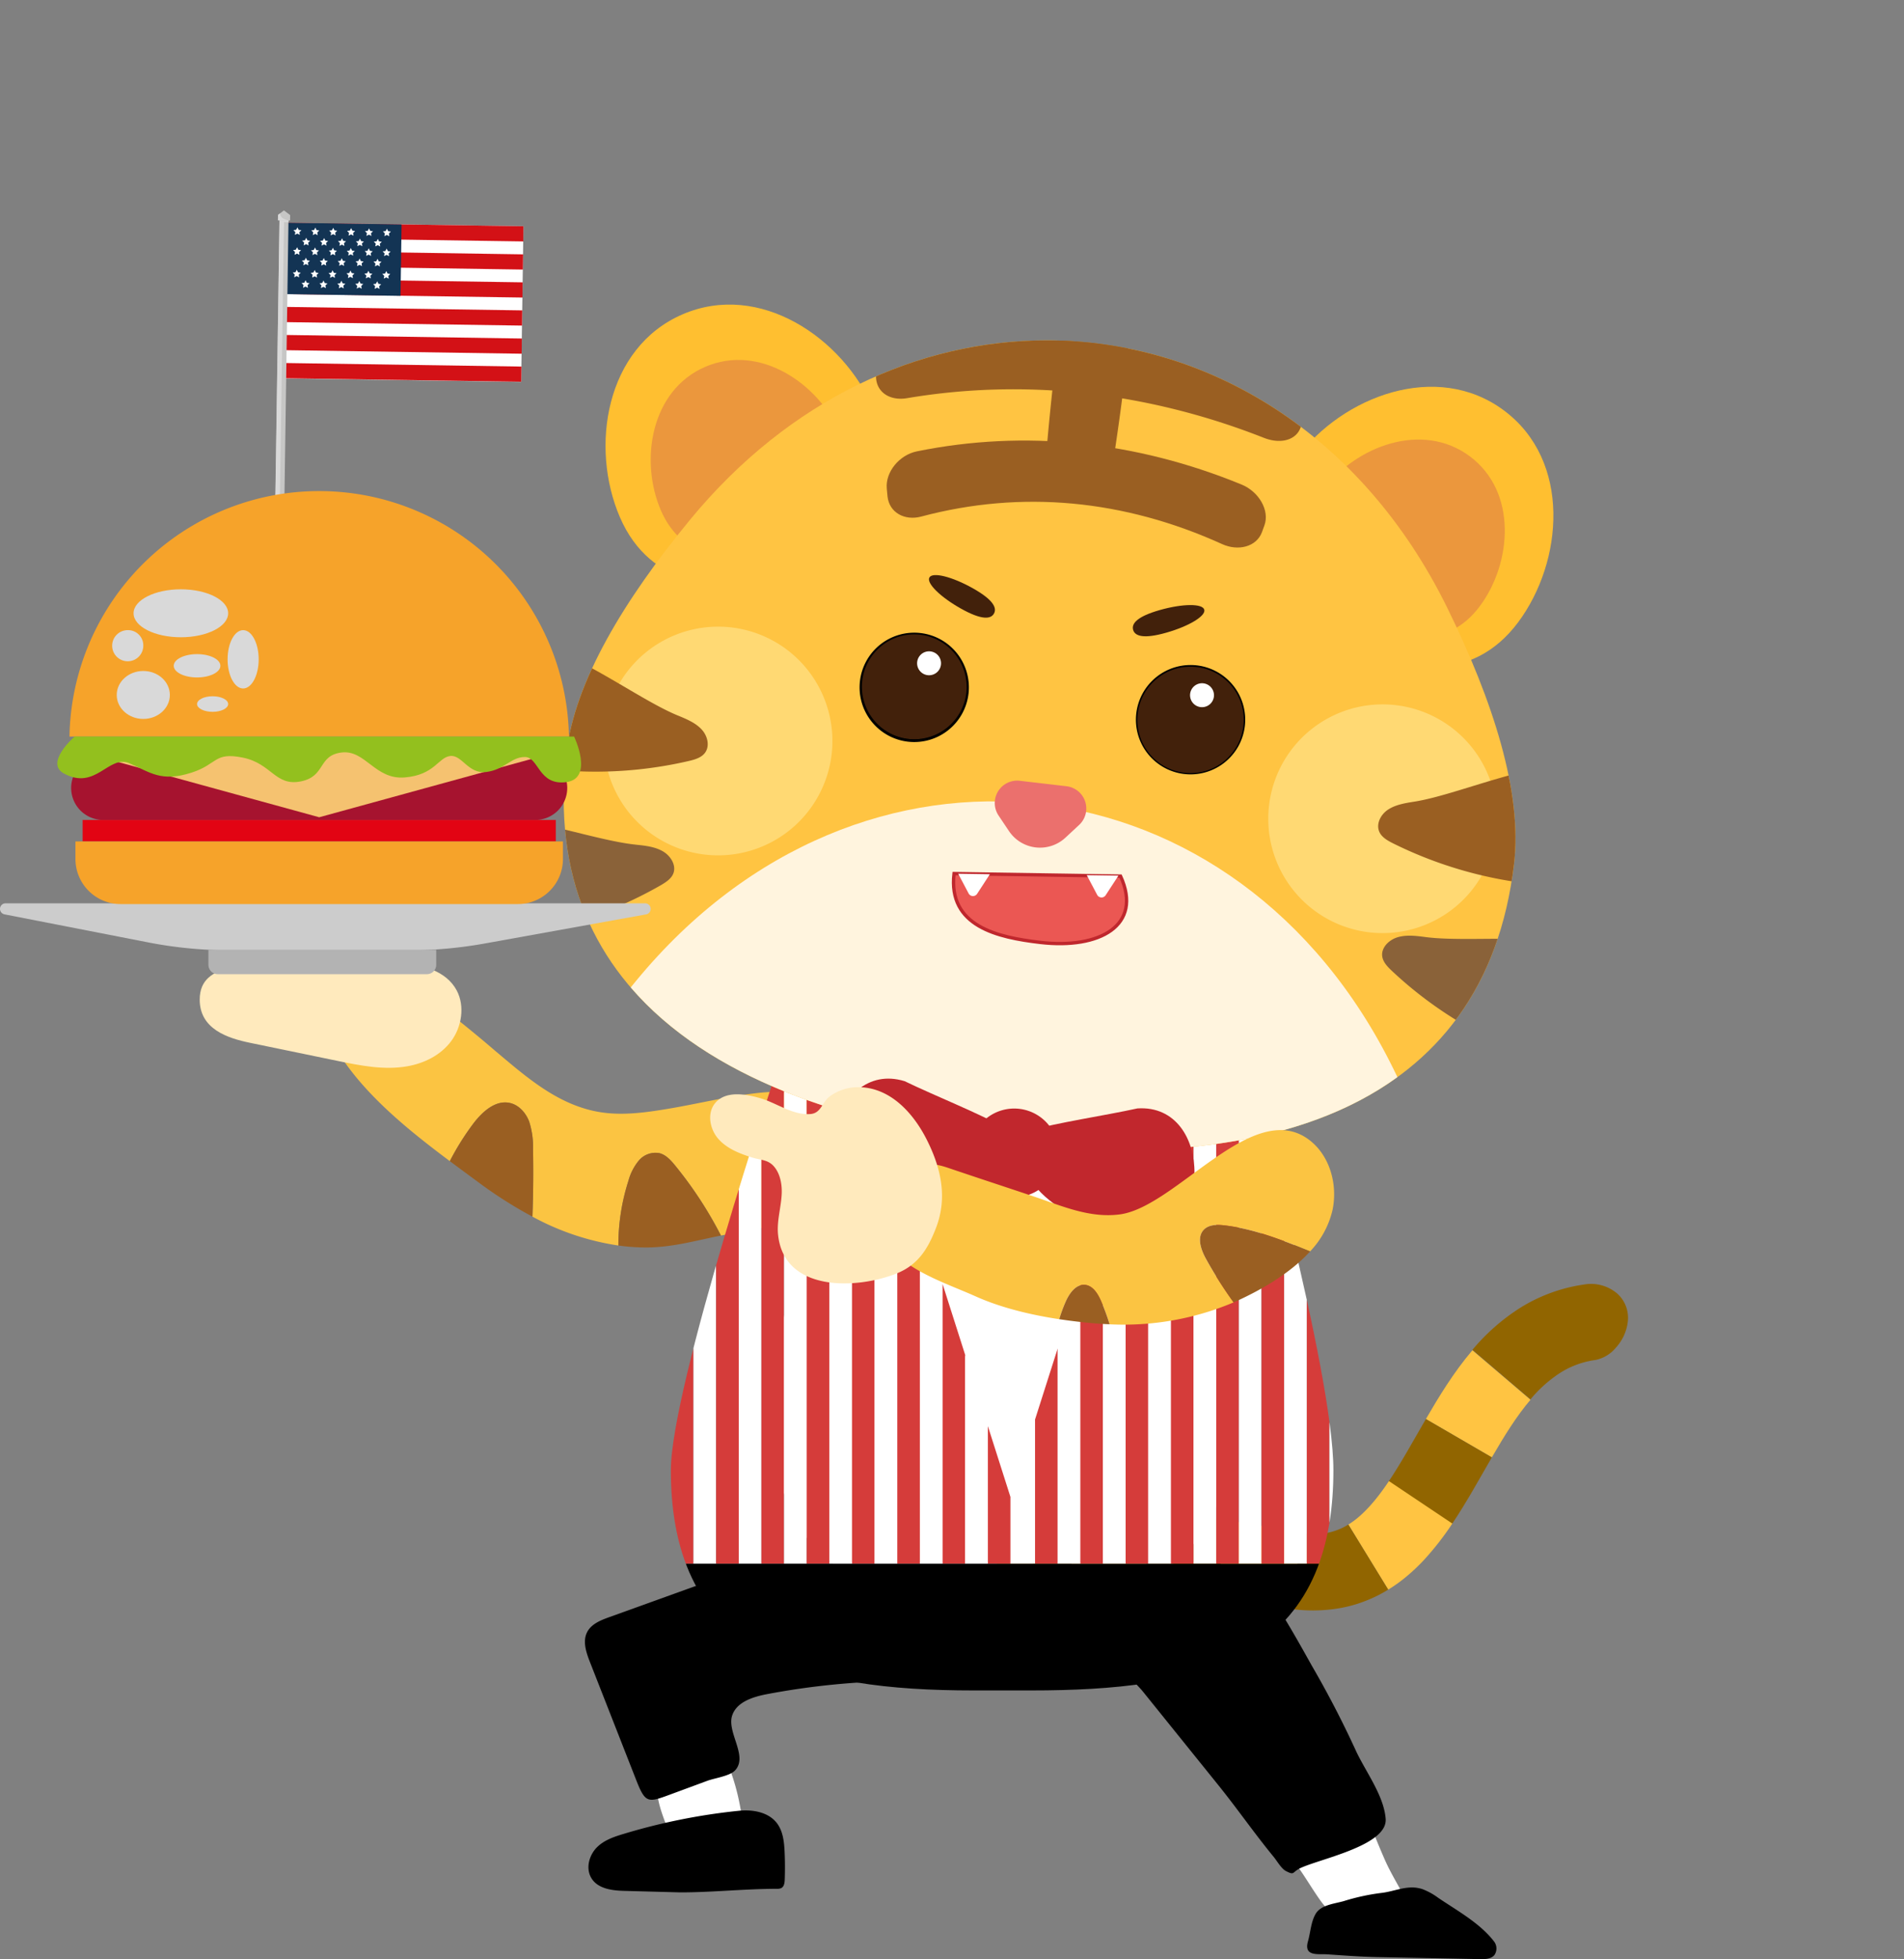 <svg id="组_20891" data-name="组 20891" xmlns="http://www.w3.org/2000/svg" xmlns:xlink="http://www.w3.org/1999/xlink" width="566.372" height="582.504" viewBox="0 0 566.372 582.504">
  <rect x="0" y="0" width="566.372" height="582.504" fill="#808080" stroke="none"/>
  <defs>
    <clipPath id="clip-path">
      <rect id="矩形_6402" data-name="矩形 6402" width="566.372" height="582.504" fill="none"/>
    </clipPath>
    <clipPath id="clip-path-3">
      <rect id="矩形_6339" data-name="矩形 6339" width="266.256" height="189.108" transform="translate(162.895 275.841)" fill="none"/>
    </clipPath>
    <clipPath id="clip-path-4">
      <path id="路径_23366" data-name="路径 23366" d="M334.786,337.7,300.559,445.038,265.886,336.3,231.04,318.244S199.555,412.3,199.555,437.158c0,10.944,1.568,20.115,4.47,27.791H392.346c2.787-7.66,4.292-16.83,4.292-27.791,0-29.775-25.031-118.914-25.031-118.914Z" fill="none"/>
    </clipPath>
    <clipPath id="clip-path-5">
      <rect id="矩形_6376" data-name="矩形 6376" width="266.256" height="103.055" transform="translate(162.895 464.949)" fill="none"/>
    </clipPath>
    <clipPath id="clip-path-7">
      <path id="路径_23386" data-name="路径 23386" d="M205.319,154.471c-19.652,23.848-34.333,48.146-36.815,69.359C159.889,297.514,219.957,330.8,297.793,339.9s143.963-9.43,152.58-83.114c2.48-21.213-6.2-48.242-19.819-75.981C404.862,128.483,358.7,101.2,311.3,101.2c-37.812,0-76.408,17.379-105.986,53.272" fill="none"/>
    </clipPath>
    <clipPath id="clip-path-9">
      <rect id="矩形_6380" data-name="矩形 6380" width="51.304" height="39.079" transform="translate(304.012 329.517)" fill="none"/>
    </clipPath>
    <clipPath id="clip-path-10">
      <rect id="矩形_6381" data-name="矩形 6381" width="39.079" height="51.304" transform="translate(243.566 355.528) rotate(-76.66)" fill="none"/>
    </clipPath>
    <clipPath id="clip-path-12">
      <rect id="矩形_6392" data-name="矩形 6392" width="3.06" height="116.058" transform="translate(81.447 65.157)" fill="none"/>
    </clipPath>
    <clipPath id="clip-path-13">
      <rect id="矩形_6394" data-name="矩形 6394" width="2.679" height="0.681" transform="translate(83.135 65.373)" fill="none"/>
    </clipPath>
    <clipPath id="clip-path-14">
      <rect id="矩形_6395" data-name="矩形 6395" width="3.307" height="2.133" transform="translate(82.676 63.425)" fill="none"/>
    </clipPath>
    <clipPath id="clip-path-15">
      <rect id="矩形_6398" data-name="矩形 6398" width="2.919" height="2.355" transform="translate(79.953 179.411)" fill="none"/>
    </clipPath>
    <clipPath id="clip-path-16">
      <rect id="矩形_6399" data-name="矩形 6399" width="43.578" height="38.544" transform="translate(33.371 175.213)" fill="none"/>
    </clipPath>
  </defs>
  <g id="组_20890" data-name="组 20890" clip-path="url(#clip-path)">
    <g id="组_20856" data-name="组 20856">
      <g id="组_20855" data-name="组 20855" clip-path="url(#clip-path)">
        <path id="路径_23350" data-name="路径 23350" d="M244.027,327.233c-5.63-2.62-11.957-2.975-18.2-2.307-9.167.981-18.154,3.26-27.282,4.778-6.879,1.144-13.935,2.1-20.794.833-12.078-2.222-21.337-10.443-30.349-18.016a394.043,394.043,0,0,0-31.248-24.247c-.754-.513-11.752,13.14-12.634,14.169-4.159,4.855-6.106,5.566-2.507,11.127,8,12.367,20.587,22.539,32.791,31.661a78.231,78.231,0,0,1,6.818-10.934c2.7-3.621,6.682-7.354,11.086-6.352,2.687.612,4.719,2.946,5.7,5.521a24.206,24.206,0,0,1,1.142,8.144c.141,6.709.067,13.42-.175,20.125a76.959,76.959,0,0,0,25.571,8.588,62.508,62.508,0,0,1,2.989-19.243,15.936,15.936,0,0,1,3.082-6.012,6.508,6.508,0,0,1,6.1-2.219c1.966.481,3.421,2.1,4.7,3.665a118.415,118.415,0,0,1,13.642,20.849c1.007-.2,2.02-.388,3.045-.559,9.9-1.65,19.224-3.7,28.193-8.686,4.211-2.343,7.91-6,9.247-10.629,2.319-8.027-3.345-16.73-10.92-20.256" fill="#fbc442"/>
        <path id="路径_23351" data-name="路径 23351" d="M158.552,341.61a24.153,24.153,0,0,0-1.142-8.144c-.982-2.575-3.014-4.909-5.7-5.521-4.4-1-8.385,2.731-11.085,6.351a78.1,78.1,0,0,0-6.819,10.935c2.8,2.1,5.588,4.136,8.291,6.135a128.851,128.851,0,0,0,16.281,10.369c.243-6.706.316-13.417.175-20.125" fill="#9a5f22"/>
        <path id="路径_23352" data-name="路径 23352" d="M196.116,342.848a6.508,6.508,0,0,0-6.1,2.219,15.965,15.965,0,0,0-3.082,6.012,62.518,62.518,0,0,0-2.989,19.243,62.041,62.041,0,0,0,7.766.583c8,.076,15.159-2.042,22.747-3.543a118.369,118.369,0,0,0-13.642-20.848c-1.282-1.567-2.737-3.185-4.7-3.666" fill="#9a5f22"/>
        <path id="路径_23353" data-name="路径 23353" d="M119.181,286.128c6.356.746,13.535,2.441,16.682,8.367,2.484,4.676,1.473,10.877-1.669,15.08s-8.055,6.584-13.035,7.458c-6.935,1.217-14.011-.212-20.911-1.637l-25.884-5.344c-6.674-1.378-14.973-4.08-14.957-12.869.011-5.922,3.908-8.154,8.785-9.444,16.109-4.262,34.636-3.529,50.989-1.611" fill="#ffeabd"/>
        <path id="路径_23354" data-name="路径 23354" d="M414.168,557.456c1.408,2.608,2.917,5.155,4.224,7.8-3.505-.275-7.092.523-10.632.968l-10.041,1.262a6.967,6.967,0,0,1-2.7-.016c-1.892-.519-9.179-14.058-10.193-13.538,3.7-1.9,7.111-4.345,10.588-6.573,3.761-2.41,8.144-4.133,12.165-6.1-.612.34,4.024,10.95,4.49,11.989.643,1.435,1.359,2.829,2.1,4.207" fill="#fff"/>
        <path id="路径_23355" data-name="路径 23355" d="M200.038,548.5l16.038-4.474c1.517-.423,3.186-.961,3.959-2.333a5.818,5.818,0,0,0,.257-3.836,66.627,66.627,0,0,0-4.176-14.391c-.654-1.57-18.316,4.438-19.683,6.23-3.026,3.965,2.848,14.124,3.6,18.8" fill="#fff"/>
        <path id="路径_23356" data-name="路径 23356" d="M437.986,401.345a61.516,61.516,0,0,1,14.358-12.585,49.081,49.081,0,0,1,18.907-6.851,11.989,11.989,0,0,1,9.912,2.78,9.693,9.693,0,0,1,3.057,8.222,13.872,13.872,0,0,1-3.58,7.816,10.574,10.574,0,0,1-6.1,3.635,26.25,26.25,0,0,0-10.29,3.719,38.944,38.944,0,0,0-9,8Z" fill="#916500"/>
        <path id="路径_23357" data-name="路径 23357" d="M424.148,421.913c3.919-6.7,8.132-13.724,13.838-20.443l17.274,14.717c-4.112,4.808-7.8,10.773-11.49,17.125Z" fill="#ffc442"/>
        <path id="路径_23358" data-name="路径 23358" d="M412.912,440.728c3.8-5.628,7.346-12.113,11.237-18.814l19.622,11.4c-3.714,6.37-7.4,13.2-12.062,20.129Z" fill="#916500"/>
        <path id="路径_23359" data-name="路径 23359" d="M401.082,453.286c4.223-2.549,8.309-7.267,12.078-12.921l18.857,12.625a86.957,86.957,0,0,1-7.991,10.33,54.759,54.759,0,0,1-5.063,4.916,45.118,45.118,0,0,1-6.02,4.4Z" fill="#ffc442"/>
        <path id="路径_23360" data-name="路径 23360" d="M386.737,455.837a24.3,24.3,0,0,0,7.745-.025,16.644,16.644,0,0,0,3.39-.935,17.611,17.611,0,0,0,3.21-1.591l11.861,19.346a40.182,40.182,0,0,1-6.956,3.437,39.239,39.239,0,0,1-7.541,2.087,46.9,46.9,0,0,1-14.872.152Z" fill="#916500"/>
        <path id="路径_23361" data-name="路径 23361" d="M364.891,452l5.828.922c1.944.305,3.888.6,5.811,1l5.785,1.115,2.668.507c.716.136,1.427.272,2.116.342l-2.909,22.505c-1.194-.136-2.344-.343-3.488-.562l-2.9-.553-5.354-1.033c-1.783-.37-3.576-.642-5.369-.922l-5.376-.853Z" fill="#ffc442"/>
        <path id="路径_23362" data-name="路径 23362" d="M341.332,449.691c7.914.362,15.747,1.291,23.559,2.308L361.7,474.466c-7.185-.929-14.387-1.792-21.589-2.115Z" fill="#916500"/>
        <path id="路径_23363" data-name="路径 23363" d="M318.008,449.544a234.112,234.112,0,0,1,23.838.179l-1.268,22.657a211.717,211.717,0,0,0-21.516-.168Z" fill="#ffc442"/>
        <path id="路径_23364" data-name="路径 23364" d="M305.964,450.485c4.042-.469,8.043-.732,12.044-.942l1.054,22.668c-3.55.189-7.1.42-10.57.826-5.742.6-10.9-3.455-12.46-9.506a9.994,9.994,0,0,1,1.849-8.554,11.765,11.765,0,0,1,8.083-4.492" fill="#916500"/>
      </g>
    </g>
    <g id="组_20858" data-name="组 20858">
      <g id="组_20857" data-name="组 20857" clip-path="url(#clip-path-3)">
        <path id="路径_23365" data-name="路径 23365" d="M304.062,475.525H292.13c-34.567,0-62.59-8.83-62.59-57.762,0-38.4,28.023-93.156,62.59-93.156h11.932c34.568,0,62.591,49.488,62.591,93.156,0,50.044-28.023,57.762-62.591,57.762" fill="#fff"/>
      </g>
    </g>
    <g id="组_20860" data-name="组 20860">
      <g id="组_20859" data-name="组 20859" clip-path="url(#clip-path-4)">
        <rect id="矩形_6340" data-name="矩形 6340" width="6.737" height="279.568" transform="translate(186.07 279.835)" fill="#d53c3a"/>
        <rect id="矩形_6341" data-name="矩形 6341" width="6.737" height="279.568" transform="translate(192.807 279.835)" fill="#fff"/>
        <rect id="矩形_6342" data-name="矩形 6342" width="6.737" height="279.568" transform="translate(199.544 279.835)" fill="#d53c3a"/>
        <rect id="矩形_6343" data-name="矩形 6343" width="6.737" height="279.568" transform="translate(206.28 279.835)" fill="#fff"/>
        <rect id="矩形_6344" data-name="矩形 6344" width="6.737" height="279.568" transform="translate(213.017 279.835)" fill="#d53c3a"/>
        <rect id="矩形_6345" data-name="矩形 6345" width="6.737" height="279.568" transform="translate(219.754 279.835)" fill="#fff"/>
        <rect id="矩形_6346" data-name="矩形 6346" width="6.737" height="279.568" transform="translate(226.491 279.835)" fill="#d53c3a"/>
        <rect id="矩形_6347" data-name="矩形 6347" width="6.737" height="279.568" transform="translate(233.228 279.835)" fill="#fff"/>
        <rect id="矩形_6348" data-name="矩形 6348" width="6.737" height="279.568" transform="translate(239.964 279.835)" fill="#d53c3a"/>
        <rect id="矩形_6349" data-name="矩形 6349" width="6.737" height="279.568" transform="translate(246.701 279.835)" fill="#fff"/>
        <rect id="矩形_6350" data-name="矩形 6350" width="6.737" height="279.568" transform="translate(253.438 279.835)" fill="#d53c3a"/>
        <rect id="矩形_6351" data-name="矩形 6351" width="6.737" height="279.568" transform="translate(260.175 279.835)" fill="#fff"/>
        <rect id="矩形_6352" data-name="矩形 6352" width="6.737" height="279.568" transform="translate(266.911 279.835)" fill="#d53c3a"/>
        <rect id="矩形_6353" data-name="矩形 6353" width="6.737" height="279.568" transform="translate(273.648 279.835)" fill="#fff"/>
        <rect id="矩形_6354" data-name="矩形 6354" width="6.737" height="279.568" transform="translate(280.385 279.835)" fill="#d53c3a"/>
        <rect id="矩形_6355" data-name="矩形 6355" width="6.737" height="279.568" transform="translate(287.122 279.835)" fill="#fff"/>
        <rect id="矩形_6356" data-name="矩形 6356" width="6.737" height="279.568" transform="translate(293.859 279.835)" fill="#d53c3a"/>
        <rect id="矩形_6357" data-name="矩形 6357" width="6.737" height="279.568" transform="translate(300.595 279.835)" fill="#fff"/>
        <rect id="矩形_6358" data-name="矩形 6358" width="6.737" height="279.568" transform="translate(307.888 279.835)" fill="#d53c3a"/>
        <rect id="矩形_6359" data-name="矩形 6359" width="6.737" height="279.568" transform="translate(314.625 279.835)" fill="#fff"/>
        <rect id="矩形_6360" data-name="矩形 6360" width="6.737" height="279.568" transform="translate(321.362 279.835)" fill="#d53c3a"/>
        <rect id="矩形_6361" data-name="矩形 6361" width="6.737" height="279.568" transform="translate(328.098 279.835)" fill="#fff"/>
        <rect id="矩形_6362" data-name="矩形 6362" width="6.737" height="279.568" transform="translate(334.835 279.835)" fill="#d53c3a"/>
        <rect id="矩形_6363" data-name="矩形 6363" width="6.737" height="279.568" transform="translate(341.572 279.835)" fill="#fff"/>
        <rect id="矩形_6364" data-name="矩形 6364" width="6.737" height="279.568" transform="translate(348.309 279.835)" fill="#d53c3a"/>
        <rect id="矩形_6365" data-name="矩形 6365" width="6.737" height="279.568" transform="translate(355.046 279.835)" fill="#fff"/>
        <rect id="矩形_6366" data-name="矩形 6366" width="6.737" height="279.568" transform="translate(361.782 279.835)" fill="#d53c3a"/>
        <rect id="矩形_6367" data-name="矩形 6367" width="6.737" height="279.568" transform="translate(368.519 279.835)" fill="#fff"/>
        <rect id="矩形_6368" data-name="矩形 6368" width="6.737" height="279.568" transform="translate(375.256 279.835)" fill="#d53c3a"/>
        <rect id="矩形_6369" data-name="矩形 6369" width="6.737" height="279.568" transform="translate(381.993 279.835)" fill="#fff"/>
        <rect id="矩形_6370" data-name="矩形 6370" width="6.737" height="279.568" transform="translate(388.729 279.835)" fill="#d53c3a"/>
        <rect id="矩形_6371" data-name="矩形 6371" width="6.737" height="279.568" transform="translate(395.466 279.835)" fill="#fff"/>
        <rect id="矩形_6372" data-name="矩形 6372" width="6.737" height="279.568" transform="translate(402.203 279.835)" fill="#d53c3a"/>
        <rect id="矩形_6373" data-name="矩形 6373" width="6.737" height="279.568" transform="translate(408.94 279.835)" fill="#fff"/>
        <rect id="矩形_6374" data-name="矩形 6374" width="6.737" height="279.568" transform="translate(415.677 279.835)" fill="#d53c3a"/>
        <rect id="矩形_6375" data-name="矩形 6375" width="6.737" height="279.568" transform="translate(422.413 279.835)" fill="#fff"/>
      </g>
    </g>
    <g id="组_20862" data-name="组 20862">
      <g id="组_20861" data-name="组 20861" clip-path="url(#clip-path-5)">
        <path id="路径_23367" data-name="路径 23367" d="M334.786,337.7,300.559,445.038,265.886,336.3,231.04,318.245s-31.485,94.06-31.485,118.914c0,55.443,40.279,65.448,89.966,65.448h17.151c49.687,0,89.966-8.746,89.966-65.448,0-29.776-25.031-118.914-25.031-118.914Z"/>
      </g>
    </g>
    <g id="组_20864" data-name="组 20864">
      <g id="组_20863" data-name="组 20863" clip-path="url(#clip-path)">
        <path id="路径_23368" data-name="路径 23368" d="M411.448,543.683c-3.593,5.961-19.055,9.216-24.481,11.675-2.711,1.228-1.715,2.374-4.478.933-1.337-.7-2.645-3.015-3.585-4.159-5.7-6.933-10.814-14.314-16.442-21.3l-22.577-28c-2.028-2.515-9.578-9.112-9.108-12.545.487-3.558,9.926-5.736,12.868-6.883a263.435,263.435,0,0,1,32.364-10.276c1.861-.461,12.973,19.984,14.294,22.262q7.086,12.208,12.987,25.055c2.871,6.254,8.325,13.286,8.895,20.3a4.837,4.837,0,0,1-.737,2.935"/>
        <path id="路径_23369" data-name="路径 23369" d="M215.667,468.41,181.2,480.829c-2.529.912-5.283,2.012-6.527,4.4-1.429,2.739-.316,6.057.812,8.933q6.94,17.691,13.879,35.382c2.69,6.824,3.552,6.393,10.315,3.892q5.393-1.993,10.787-3.984c2.025-.744,6.485-1.374,8.074-2.955,4.194-4.175-2.387-11.363-.757-16.4,1.322-4.087,6.216-5.6,10.436-6.4a224.107,224.107,0,0,1,40.209-3.907"/>
        <path id="路径_23370" data-name="路径 23370" d="M185.352,545.307c-2.78.842-5.639,1.81-7.765,3.92s-3.306,5.681-2.006,8.546c1.685,3.713,6.209,4.32,9.968,4.422l16.833.453c9.6,0,18.972-1.05,28.68-1.064a2.8,2.8,0,0,0,1.369-.233c.824-.457.968-1.562,1-2.5q.148-4.113-.038-8.229c-.137-3.027-.481-6.237-2.346-8.625-2.532-3.241-7.155-4.025-11.247-3.612a182.086,182.086,0,0,0-34.45,6.926"/>
        <path id="路径_23371" data-name="路径 23371" d="M421.5,561.3a9.591,9.591,0,0,1,1.629.385,19.4,19.4,0,0,1,4.673,2.575c5.649,3.831,12.6,7.619,16.744,13.149a3.458,3.458,0,0,1-.009,3.868c-.964,1.18-2.711,1.248-4.234,1.218l-30.59-.6c-5.013-.1-9.928-.482-14.885-.82-2.773-.189-7.075.729-5.747-3.906.756-2.639.861-5.719,2.274-8.128,1.571-2.676,5.523-2.991,8.358-3.795a64.285,64.285,0,0,1,11.01-2.409c3.711-.388,7.077-2.081,10.777-1.542"/>
        <path id="路径_23372" data-name="路径 23372" d="M259.692,121.3c-8.968-20.792-33.7-37.739-56.657-27.838s-27.606,39.52-18.638,60.313,30.32,23.95,51.112,14.982,33.151-26.665,24.183-47.457" fill="#ffbf30"/>
        <path id="路径_23373" data-name="路径 23373" d="M249.842,128.764c-6.343-14.707-23.838-26.693-40.075-19.69s-19.526,27.953-13.183,42.66,21.447,16.94,36.153,10.6,23.448-18.86,17.1-33.567" fill="#eb973d"/>
        <path id="路径_23374" data-name="路径 23374" d="M385.819,136.051c13.523-18.162,41.5-28.945,61.551-14.015s17.743,44.823,4.221,62.985-35.029,16.309-53.191,2.786-26.1-33.594-12.581-51.756" fill="#ffbf30"/>
        <path id="路径_23375" data-name="路径 23375" d="M393.681,145.584c9.565-12.846,29.353-20.473,43.536-9.913s12.55,31.7,2.985,44.551-24.776,11.535-37.622,1.97-18.464-23.761-8.9-36.608" fill="#eb973d"/>
      </g>
    </g>
    <g id="组_20866" data-name="组 20866">
      <g id="组_20865" data-name="组 20865" clip-path="url(#clip-path-7)">
        <rect id="矩形_6378" data-name="矩形 6378" width="375.015" height="496.405" transform="translate(29.771 372.477) rotate(-83.33)" fill="#ffc442"/>
        <path id="路径_23376" data-name="路径 23376" d="M247.382,224.266a34,34,0,1,0-37.719,29.821,34,34,0,0,0,37.719-29.821" fill="#ffd973"/>
        <path id="路径_23377" data-name="路径 23377" d="M445.035,247.378A34,34,0,1,0,407.316,277.2a34,34,0,0,0,37.719-29.821" fill="#ffd973"/>
        <path id="路径_23378" data-name="路径 23378" d="M201.594,212.72c2.6,1.07,5.307,2.182,7.154,4.2s2.516,5.228.71,7.216c-1.133,1.246-2.938,1.745-4.649,2.145a122.8,122.8,0,0,1-60.109-1.215c-19.767-5.441-18.954-30.272.87-34.792,16.927-3.86,41.239,16.364,56.024,22.449" fill="#9a5f22"/>
        <path id="路径_23379" data-name="路径 23379" d="M189.051,251.133c2.812.291,5.742.592,8.15,2s4.094,4.3,3.033,6.712c-.666,1.514-2.213,2.5-3.7,3.368a119.033,119.033,0,0,1-57.346,15.8c-20.507.367-27.859-23.652-10.554-33.579,14.774-8.476,44.422,4.037,60.42,5.693" fill="#8a6239"/>
        <path id="路径_23380" data-name="路径 23380" d="M420.739,238.346c-2.776.441-5.667.9-7.929,2.434s-3.655,4.505-2.356,6.856c.815,1.475,2.456,2.376,4.028,3.161a122.829,122.829,0,0,0,58.769,12.686c20.488-.734,25.427-25.083,7.179-34.055-15.579-7.661-43.9,6.408-59.691,8.918" fill="#9a5f22"/>
        <path id="路径_23381" data-name="路径 23381" d="M424.081,278.616c-2.8-.366-5.723-.748-8.392.067s-4.975,3.238-4.5,5.832c.3,1.627,1.576,2.944,2.826,4.131a119.024,119.024,0,0,0,52.153,28.608c19.869,5.089,32.564-16.586,18.017-30.237-12.421-11.656-44.156-6.321-60.1-8.4" fill="#8a6239"/>
        <path id="路径_23382" data-name="路径 23382" d="M363.524,161.768c-29.1-13.206-59.584-16.15-89.467-8.188-4.916,1.332-9.543-1.14-10.057-6.005q-.117-1.164-.217-2.331c-.444-4.869,3.714-10.017,9.028-11.061,31.946-6.478,64.93-3.064,96.461,9.862,5.252,2.128,8.436,7.761,6.862,12.117q-.371,1.048-.759,2.091c-1.648,4.345-7.069,5.7-11.851,3.515" fill="#9a5f22"/>
        <path id="路径_23383" data-name="路径 23383" d="M375.925,130.167c-34.721-13.68-71.177-17.666-106.052-11.792-5.568.969-9.829-2.191-9.236-7.487q.105-.939.221-1.881c.653-5.3,5.879-10.245,11.4-10.711a255.517,255.517,0,0,1,105.79,12.9c5.558,1.862,9.875,7.727,9.363,12.678q-.092.88-.193,1.757c-.573,4.93-5.752,6.735-11.29,4.534" fill="#9a5f22"/>
        <path id="路径_23384" data-name="路径 23384" d="M375.129,96.376a330.1,330.1,0,0,0-96.8-12.515c-5.155.148-8.282-3.685-6.741-8.766q.42-1.4.861-2.8c1.622-5.083,6.944-8.909,11.64-8.484a726.221,726.221,0,0,1,89.787,12.554c4.828.964,9.373,6.02,9.882,11.1q.133,1.4.247,2.788c.43,5.044-3.653,7.645-8.872,6.128" fill="#9a5f22"/>
        <path id="路径_23385" data-name="路径 23385" d="M330.7,139.924a150.7,150.7,0,0,0-19.721-2.009q2.5-30.888,7.319-61.523,9.748,1.08,19.546,2.609-2.3,30.635-7.144,60.923" fill="#9a5f22"/>
      </g>
    </g>
    <g id="组_20868" data-name="组 20868">
      <g id="组_20867" data-name="组 20867" clip-path="url(#clip-path)">
        <path id="路径_23387" data-name="路径 23387" d="M415.681,320.253q-.572-1.188-1.155-2.378C368.335,223.8,255.94,210.657,189.291,291.537q-.843,1.023-1.673,2.047c22.864,26.574,63.292,40.837,110.175,46.319s89.51.932,117.888-19.65" fill="#fff4de"/>
        <path id="路径_23388" data-name="路径 23388" d="M369.8,215.812a15.756,15.756,0,1,1-13.819-17.479A15.755,15.755,0,0,1,369.8,215.812Z" fill="none" stroke="#000" stroke-miterlimit="10" stroke-width="1"/>
        <path id="路径_23389" data-name="路径 23389" d="M369.859,215.819a15.818,15.818,0,1,1-13.881-17.486,15.787,15.787,0,0,1,13.881,17.486" fill="#42210b"/>
        <path id="路径_23390" data-name="路径 23390" d="M361.091,207.118a3.558,3.558,0,1,0-3.947,3.12,3.558,3.558,0,0,0,3.947-3.12" fill="#fff"/>
        <path id="路径_23391" data-name="路径 23391" d="M287.6,206.2a15.756,15.756,0,1,1-13.819-17.479A15.755,15.755,0,0,1,287.6,206.2Z" fill="none" stroke="#000" stroke-miterlimit="10" stroke-width="1"/>
        <path id="路径_23392" data-name="路径 23392" d="M287.42,206.179a15.578,15.578,0,1,1-13.642-17.458,15.668,15.668,0,0,1,13.642,17.458" fill="#42210b"/>
        <path id="路径_23393" data-name="路径 23393" d="M279.9,197.624a3.558,3.558,0,1,0-3.947,3.12,3.558,3.558,0,0,0,3.947-3.12" fill="#fff"/>
        <path id="路径_23394" data-name="路径 23394" d="M316.922,249.064,321,245.275a6.665,6.665,0,0,0-3.76-11.506l-13.891-1.624a6.665,6.665,0,0,0-6.313,10.328l3.1,4.628a11.106,11.106,0,0,0,16.785,1.963" fill="#eb706d"/>
        <path id="路径_23395" data-name="路径 23395" d="M358.228,181.266c.528,1.86-4.536,4.926-11.31,6.849s-9.326,1.018-9.854-.841,1.169-3.97,7.943-5.893,12.693-1.975,13.221-.115" fill="#42210b"/>
        <path id="路径_23396" data-name="路径 23396" d="M276.462,171.7c-.943,1.688,3.277,5.839,9.424,9.273s8.84,3.143,9.783,1.456-.221-4.133-6.369-7.567-11.895-4.85-12.838-3.162" fill="#42210b"/>
        <path id="路径_23397" data-name="路径 23397" d="M283.792,259.735c-1.835,15.689,12.893,18.974,25.663,20.468,17.573,2.055,30.586-4.995,23.869-19.71Z" fill="#eb5753"/>
        <path id="路径_23398" data-name="路径 23398" d="M283.792,259.735c-1.835,15.689,12.893,18.974,25.663,20.468,17.573,2.055,30.586-4.995,23.869-19.71Z" fill="none" stroke="#bf272d" stroke-miterlimit="10" stroke-width="1"/>
        <path id="路径_23399" data-name="路径 23399" d="M332.692,260.348l-9.422-.144,3.1,5.855a1.466,1.466,0,0,0,2.524.115Z" fill="#fff"/>
        <path id="路径_23400" data-name="路径 23400" d="M294.451,259.932l-9.422-.144,3.1,5.855a1.466,1.466,0,0,0,2.524.115Z" fill="#fff"/>
        <path id="路径_23401" data-name="路径 23401" d="M314.79,344.311a13.183,13.183,0,1,1-11.563-14.625,13.184,13.184,0,0,1,11.563,14.625" fill="#c1272d"/>
      </g>
    </g>
    <g id="组_20870" data-name="组 20870">
      <g id="组_20869" data-name="组 20869" clip-path="url(#clip-path-9)">
        <path id="路径_23402" data-name="路径 23402" d="M338.156,368.591c-14.79-3.569-39.972-14.206-32.926-32.206,9.79-2.738,22.974-4.6,33.112-6.827,22.915-1.5,22.408,39.6-.186,39.033" fill="#c1272d"/>
      </g>
    </g>
    <g id="组_20872" data-name="组 20872">
      <g id="组_20871" data-name="组 20871" clip-path="url(#clip-path-10)">
        <path id="路径_23403" data-name="路径 23403" d="M260.265,359.483c15.215-.061,42.172-4.6,39.468-23.741-8.894-4.923-21.292-9.778-30.643-14.282-21.95-6.747-30.939,33.362-8.825,38.023" fill="#c1272d"/>
      </g>
    </g>
    <g id="组_20889" data-name="组 20889">
      <g id="组_20888" data-name="组 20888" clip-path="url(#clip-path)">
        <path id="路径_23404" data-name="路径 23404" d="M1.658,268.58H191.9a1.658,1.658,0,0,1,.294,3.289l-48.083,8.669a126.634,126.634,0,0,1-22.469,2.009H68.34A126.694,126.694,0,0,1,44.091,280.2l-42.75-8.34a1.658,1.658,0,0,1,.317-3.285" fill="#ccc"/>
        <path id="路径_23405" data-name="路径 23405" d="M126.979,289.648H64.787A2.785,2.785,0,0,1,62,286.863v-4.476h67.761v4.476a2.785,2.785,0,0,1-2.785,2.785" fill="#b3b3b3"/>
        <path id="路径_23406" data-name="路径 23406" d="M358.123,365.589c1.493-1.519,3.913-1.511,6.029-1.266,8.872,1.03,17.281,4.382,25.561,7.745A26.505,26.505,0,0,0,396.4,359.66c1.518-7.447-.765-15.884-6.745-20.575-16.723-13.113-39.776,19.768-56.54,21.982-8.995,1.188-17.252-2.515-25.55-5.307-8.415-2.831-16.893-5.59-25.313-8.453-2.85-.969-6.234-1.87-8.669-.1a9.513,9.513,0,0,0-2.751,4.142c-2.594,5.986-9.585,15.359-5.151,20.516,5.6,6.516,16.844,10.124,24.47,13.547,7.561,3.4,16.343,5.512,24.933,6.817a45.1,45.1,0,0,1,1.962-5.309c1.09-2.439,3-5.124,5.665-4.9,2.408.2,3.886,2.672,4.848,4.889a66.161,66.161,0,0,1,2.509,6.834,83.923,83.923,0,0,0,36.882-6.51,127.069,127.069,0,0,1-8.207-12.931c-1.514-2.741-2.815-6.475-.62-8.709" fill="#fbc442"/>
        <path id="路径_23407" data-name="路径 23407" d="M389.713,372.069c-8.28-3.363-16.689-6.716-25.561-7.745-2.116-.245-4.536-.253-6.029,1.266-2.195,2.233-.894,5.968.62,8.709a127.055,127.055,0,0,0,8.207,12.93c.36-.157.723-.306,1.08-.47,7.276-3.342,15.8-8.2,21.683-14.69" fill="#9a5f22"/>
        <path id="路径_23408" data-name="路径 23408" d="M322.711,382.016c-2.662-.22-4.575,2.466-5.665,4.9a45.1,45.1,0,0,0-1.962,5.309c3.473.528,6.915.926,10.231,1.217,1.578.138,3.164.232,4.753.294a65.853,65.853,0,0,0-2.51-6.835c-.961-2.217-2.439-4.69-4.847-4.889" fill="#9a5f22"/>
        <path id="路径_23409" data-name="路径 23409" d="M277.613,343.122c-.6-1.5-1.278-2.984-2.032-4.462-3.854-7.557-10.461-15-19.526-15.4A14.3,14.3,0,0,0,246.792,326c-2.33,1.8-2.516,5.017-5.789,5.236-5.235.349-9.946-3.274-14.778-4.694-4.63-1.36-10.486-2.257-13.534,1.484-2.444,3-1.551,7.723,1.014,10.621s6.352,4.362,10.046,5.517c2.642.826,4.808.551,6.665,2.879,1.735,2.173,2.247,5.3,2.113,8-.2,4.025-1.491,8-1.087,12.013,1.734,17.2,23.465,16.314,35.326,11.553,6.406-2.572,9.34-7.449,11.7-13.631,2.837-7.433,1.974-14.747-.855-21.856" fill="#ffeabd"/>
        <rect id="矩形_6382" data-name="矩形 6382" width="46.295" height="71.221" transform="translate(83.813 112.508) rotate(-89.161)" fill="#fff"/>
        <rect id="矩形_6383" data-name="矩形 6383" width="4.521" height="71.222" transform="translate(84.439 70.739) rotate(-89.159)" fill="#d31116"/>
        <rect id="矩形_6384" data-name="矩形 6384" width="4.522" height="71.221" transform="matrix(0.015, -1, 1, 0.015, 84.317, 79.079)" fill="#d31116"/>
        <rect id="矩形_6385" data-name="矩形 6385" width="4.523" height="71.222" transform="matrix(0.015, -1, 1, 0.015, 83.827, 112.444)" fill="#d31116"/>
        <rect id="矩形_6386" data-name="矩形 6386" width="4.523" height="71.221" transform="matrix(0.015, -1, 1, 0.015, 83.95, 104.103)" fill="#d31116"/>
        <rect id="矩形_6387" data-name="矩形 6387" width="4.522" height="71.222" transform="translate(84.072 95.762) rotate(-89.159)" fill="#d31116"/>
        <rect id="矩形_6388" data-name="矩形 6388" width="4.522" height="71.224" transform="translate(84.194 87.421) rotate(-89.159)" fill="#d31116"/>
        <rect id="矩形_6389" data-name="矩形 6389" width="21.231" height="34.962" transform="matrix(0.015, -1, 1, 0.015, 84.175, 87.445)" fill="#133454"/>
        <path id="路径_23410" data-name="路径 23410" d="M88.471,67.577l.357.752.822.131-.6.573.128.822-.731-.4-.742.376.152-.819-.587-.589.826-.106Z" fill="#fff"/>
        <path id="路径_23411" data-name="路径 23411" d="M93.8,67.656l.358.75.822.133-.605.571.128.823-.73-.4-.741.378.151-.819-.588-.591.827-.107Z" fill="#fff"/>
        <path id="路径_23412" data-name="路径 23412" d="M99.123,67.733l.358.752.822.131-.6.572.128.823-.731-.4-.743.378.154-.819-.589-.589.826-.108Z" fill="#fff"/>
        <path id="路径_23413" data-name="路径 23413" d="M104.451,67.812l.356.751.822.132-.6.571.127.823-.729-.4-.743.378.152-.819-.587-.59.825-.106Z" fill="#fff"/>
        <path id="路径_23414" data-name="路径 23414" d="M109.776,67.89l.356.753.823.131-.605.572.128.822-.73-.4-.743.376.153-.817-.588-.59.827-.108Z" fill="#fff"/>
        <path id="路径_23415" data-name="路径 23415" d="M115.1,67.969l.357.751.821.13-.6.573.128.823-.731-.4-.743.375.154-.818-.588-.59.824-.107Z" fill="#fff"/>
        <path id="路径_23416" data-name="路径 23416" d="M91.089,70.7l.357.753.823.132-.606.571.129.823-.731-.4-.743.378.155-.819-.589-.589.826-.109Z" fill="#fff"/>
        <path id="路径_23417" data-name="路径 23417" d="M96.415,70.776l.356.752.823.133-.6.571.129.821-.731-.4-.742.375.151-.818-.587-.588.825-.109Z" fill="#fff"/>
        <path id="路径_23418" data-name="路径 23418" d="M101.742,70.853l.357.753.823.132-.606.572.129.822-.731-.4-.742.376.152-.819-.587-.589.826-.107Z" fill="#fff"/>
        <path id="路径_23419" data-name="路径 23419" d="M107.067,70.932l.358.753.822.131-.6.572.128.823-.731-.4-.743.377.152-.818-.587-.589.825-.108Z" fill="#fff"/>
        <path id="路径_23420" data-name="路径 23420" d="M112.393,71.01l.357.752.822.132-.6.572.127.822-.731-.4-.742.375.153-.816-.587-.59.825-.108Z" fill="#fff"/>
        <path id="路径_23421" data-name="路径 23421" d="M88.383,73.508l.359.752.822.131-.605.573.128.823-.731-.4-.742.376.153-.818-.588-.59L88,74.249Z" fill="#fff"/>
        <path id="路径_23422" data-name="路径 23422" d="M93.711,73.587l.357.751.822.131-.606.573.13.823-.731-.4-.742.376.152-.818-.587-.59.825-.107Z" fill="#fff"/>
        <path id="路径_23423" data-name="路径 23423" d="M99.035,73.665l.358.752.823.132-.605.572.127.822-.73-.4-.742.376.153-.817-.588-.591.825-.106Z" fill="#fff"/>
        <path id="路径_23424" data-name="路径 23424" d="M104.363,73.742l.356.752.823.132-.606.574.129.821-.73-.4-.742.377.152-.818-.587-.591.825-.107Z" fill="#fff"/>
        <path id="路径_23425" data-name="路径 23425" d="M109.689,73.821l.357.751.821.131-.6.574.128.822-.731-.4-.742.377.152-.818-.588-.59.826-.108Z" fill="#fff"/>
        <path id="路径_23426" data-name="路径 23426" d="M115.015,73.9l.357.751.822.132-.6.572.129.823-.732-.4-.743.377.154-.819-.588-.589.825-.109Z" fill="#fff"/>
        <path id="路径_23427" data-name="路径 23427" d="M91,76.629l.359.752.821.131-.6.573.126.822-.729-.4-.742.376.152-.817-.588-.591.826-.108Z" fill="#fff"/>
        <path id="路径_23428" data-name="路径 23428" d="M96.328,76.708l.357.75.822.132-.6.573.128.821-.731-.4-.743.376.153-.818-.588-.589.826-.107Z" fill="#fff"/>
        <path id="路径_23429" data-name="路径 23429" d="M101.654,76.785l.357.751.822.132-.6.573.127.824-.731-.4-.742.377.153-.818-.587-.59.824-.107Z" fill="#fff"/>
        <path id="路径_23430" data-name="路径 23430" d="M106.98,76.864l.358.753.821.13-.6.573.127.822-.73-.4-.743.376.154-.817-.587-.59.824-.109Z" fill="#fff"/>
        <path id="路径_23431" data-name="路径 23431" d="M112.306,76.942l.357.752.824.13-.605.574.129.821-.731-.4-.745.377.155-.819-.588-.589.825-.109Z" fill="#fff"/>
        <path id="路径_23432" data-name="路径 23432" d="M88.284,80.2l.359.751.822.132-.606.572.129.822-.731-.4-.741.377.152-.819-.588-.59.825-.108Z" fill="#fff"/>
        <path id="路径_23433" data-name="路径 23433" d="M93.612,80.274l.358.751.82.132-.6.572.128.822-.731-.4-.742.376.151-.819-.587-.589.827-.107Z" fill="#fff"/>
        <path id="路径_23434" data-name="路径 23434" d="M98.938,80.353l.357.751.822.131-.605.572.13.822-.731-.4-.744.377.154-.818-.589-.59.827-.106Z" fill="#fff"/>
        <path id="路径_23435" data-name="路径 23435" d="M104.264,80.43l.357.752.822.13-.6.574.127.823-.729-.4-.743.377.152-.818-.587-.591.825-.107Z" fill="#fff"/>
        <path id="路径_23436" data-name="路径 23436" d="M109.591,80.508l.357.752.822.131-.6.572.128.823-.731-.4-.743.377.153-.819-.588-.589.825-.107Z" fill="#fff"/>
        <path id="路径_23437" data-name="路径 23437" d="M114.916,80.586l.358.751.821.132-.6.573.129.823-.731-.4-.744.378.153-.818-.586-.59.824-.108Z" fill="#fff"/>
        <path id="路径_23438" data-name="路径 23438" d="M90.9,83.317l.355.751.823.132-.6.572.127.822-.73-.4-.742.376.152-.816-.588-.591.826-.108Z" fill="#fff"/>
        <path id="路径_23439" data-name="路径 23439" d="M96.23,83.395l.357.752.822.131-.6.573.129.82-.731-.4-.744.376.153-.817-.587-.59.826-.109Z" fill="#fff"/>
        <path id="路径_23440" data-name="路径 23440" d="M101.555,83.473l.356.751.825.133-.606.572.129.822-.731-.4-.743.375.153-.817-.587-.59.825-.109Z" fill="#fff"/>
        <path id="路径_23441" data-name="路径 23441" d="M106.882,83.551l.357.751.823.132-.605.572.128.823-.73-.4-.742.377.151-.819-.587-.589.825-.106Z" fill="#fff"/>
        <path id="路径_23442" data-name="路径 23442" d="M112.209,83.629l.357.751.821.132-.6.574.129.821-.731-.4-.743.376.153-.818L111,84.478l.825-.107Z" fill="#fff"/>
        <rect id="矩形_6390" data-name="矩形 6390" width="116.05" height="2.672" transform="translate(81.451 181.194) rotate(-89.163)" fill="#c6c6c5"/>
        <g id="组_20875" data-name="组 20875" style="mix-blend-mode: multiply;isolation: isolate">
          <g id="组_20874" data-name="组 20874">
            <g id="组_20873" data-name="组 20873" clip-path="url(#clip-path-12)">
              <rect id="矩形_6391" data-name="矩形 6391" width="116.05" height="1.357" transform="matrix(0.015, -1, 1, 0.015, 81.4, 181.194)" fill="#d9d9d9"/>
            </g>
          </g>
        </g>
        <g id="组_20878" data-name="组 20878" style="mix-blend-mode: multiply;isolation: isolate">
          <g id="组_20877" data-name="组 20877">
            <g id="组_20876" data-name="组 20876" clip-path="url(#clip-path-13)">
              <rect id="矩形_6393" data-name="矩形 6393" width="0.643" height="2.67" transform="translate(83.135 66.015) rotate(-89.163)" fill="#d9d9d9"/>
            </g>
          </g>
        </g>
        <path id="路径_23443" data-name="路径 23443" d="M86.285,65.562l-3.609-.054L82.7,63.9l1.765-1.348,1.843,1.4Z" fill="#c6c6c5"/>
        <g id="组_20881" data-name="组 20881" style="mix-blend-mode: multiply;isolation: isolate">
          <g id="组_20880" data-name="组 20880">
            <g id="组_20879" data-name="组 20879" clip-path="url(#clip-path-14)">
              <path id="路径_23444" data-name="路径 23444" d="M84.332,65.009a1.843,1.843,0,0,1-1-1.4,1.663,1.663,0,0,1-.013-.187L82.7,63.9l-.023,1.609,3.307.049a4.982,4.982,0,0,1-1.652-.548" fill="#d9d9d9"/>
            </g>
          </g>
        </g>
        <rect id="矩形_6396" data-name="矩形 6396" width="2.313" height="5.994" transform="matrix(0.015, -1, 1, 0.015, 79.953, 181.723)" fill="#c6c6c5"/>
        <g id="组_20884" data-name="组 20884" style="mix-blend-mode: multiply;isolation: isolate">
          <g id="组_20883" data-name="组 20883">
            <g id="组_20882" data-name="组 20882" clip-path="url(#clip-path-15)">
              <rect id="矩形_6397" data-name="矩形 6397" width="2.312" height="2.885" transform="translate(79.954 181.723) rotate(-89.146)" fill="#d9d9d9"/>
            </g>
          </g>
        </g>
        <path id="路径_23445" data-name="路径 23445" d="M168.735,234.275a9.52,9.52,0,0,1-9.52,9.52H30.688a9.52,9.52,0,0,1,0-19.04H159.215a9.52,9.52,0,0,1,9.52,9.52" fill="#a6132f"/>
        <path id="路径_23446" data-name="路径 23446" d="M169.24,219a74.3,74.3,0,0,0-148.577,0Z" fill="#f6a32a"/>
        <g id="组_20887" data-name="组 20887" style="mix-blend-mode: multiply;isolation: isolate">
          <g id="组_20886" data-name="组 20886">
            <g id="组_20885" data-name="组 20885" clip-path="url(#clip-path-16)">
              <path id="路径_23447" data-name="路径 23447" d="M67.868,182.343c0,3.94-6.3,7.13-14.067,7.13s-14.068-3.19-14.068-7.13,6.3-7.13,14.068-7.13,14.067,3.192,14.067,7.13" fill="#d9d9d9"/>
              <path id="路径_23448" data-name="路径 23448" d="M50.524,206.627c0,3.938-3.537,7.13-7.9,7.13s-7.9-3.192-7.9-7.13,3.536-7.131,7.9-7.131,7.9,3.193,7.9,7.131" fill="#d9d9d9"/>
              <path id="路径_23449" data-name="路径 23449" d="M65.558,197.953c0,1.918-3.107,3.469-6.94,3.469s-6.939-1.551-6.939-3.469,3.107-3.467,6.939-3.467,6.94,1.552,6.94,3.467" fill="#d9d9d9"/>
              <path id="路径_23450" data-name="路径 23450" d="M67.868,209.328c0,1.278-2.069,2.314-4.624,2.314s-4.626-1.036-4.626-2.314,2.07-2.313,4.626-2.313,4.624,1.036,4.624,2.313" fill="#d9d9d9"/>
              <path id="路径_23451" data-name="路径 23451" d="M42.621,191.787A4.629,4.629,0,1,1,38,187.354a4.532,4.532,0,0,1,4.624,4.433" fill="#d9d9d9"/>
              <path id="路径_23452" data-name="路径 23452" d="M76.949,196.025c0,4.791-2.069,8.674-4.624,8.674s-4.625-3.883-4.625-8.674,2.069-8.671,4.625-8.671,4.624,3.883,4.624,8.671" fill="#d9d9d9"/>
            </g>
          </g>
        </g>
        <rect id="矩形_6400" data-name="矩形 6400" width="140.749" height="6.383" transform="translate(24.577 243.795)" fill="#e20413"/>
        <path id="路径_23453" data-name="路径 23453" d="M94.952,223.343h71.572l-35.788,9.825-35.784,9.823-35.787-9.823-35.786-9.825Z" fill="#f5c270"/>
        <path id="路径_23454" data-name="路径 23454" d="M22.2,219s-9,7.789-3.2,10.966c9.488,5.2,13.32-5.7,19.486-3.027s9.425,5.707,18.519,2.776c7.812-2.517,6.622-6.2,15.22-4.458s9.638,8.565,17.2,7.082,5.041-7.71,12.157-8.6,9.934,8.154,18.83,7.412,9.934-5.93,13.491-6.375,5.337,5.486,10.823,4.745,7.265-4.448,11.415-4.448,4,8.573,12.307,7.474S170.775,219,170.775,219Z" fill="#93c01e"/>
        <path id="路径_23455" data-name="路径 23455" d="M22.445,250.178v5.214A13.405,13.405,0,0,0,35.851,268.8h118.2a13.405,13.405,0,0,0,13.407-13.406v-5.214Z" fill="#f6a32a"/>
      </g>
    </g>
  </g>
</svg>
